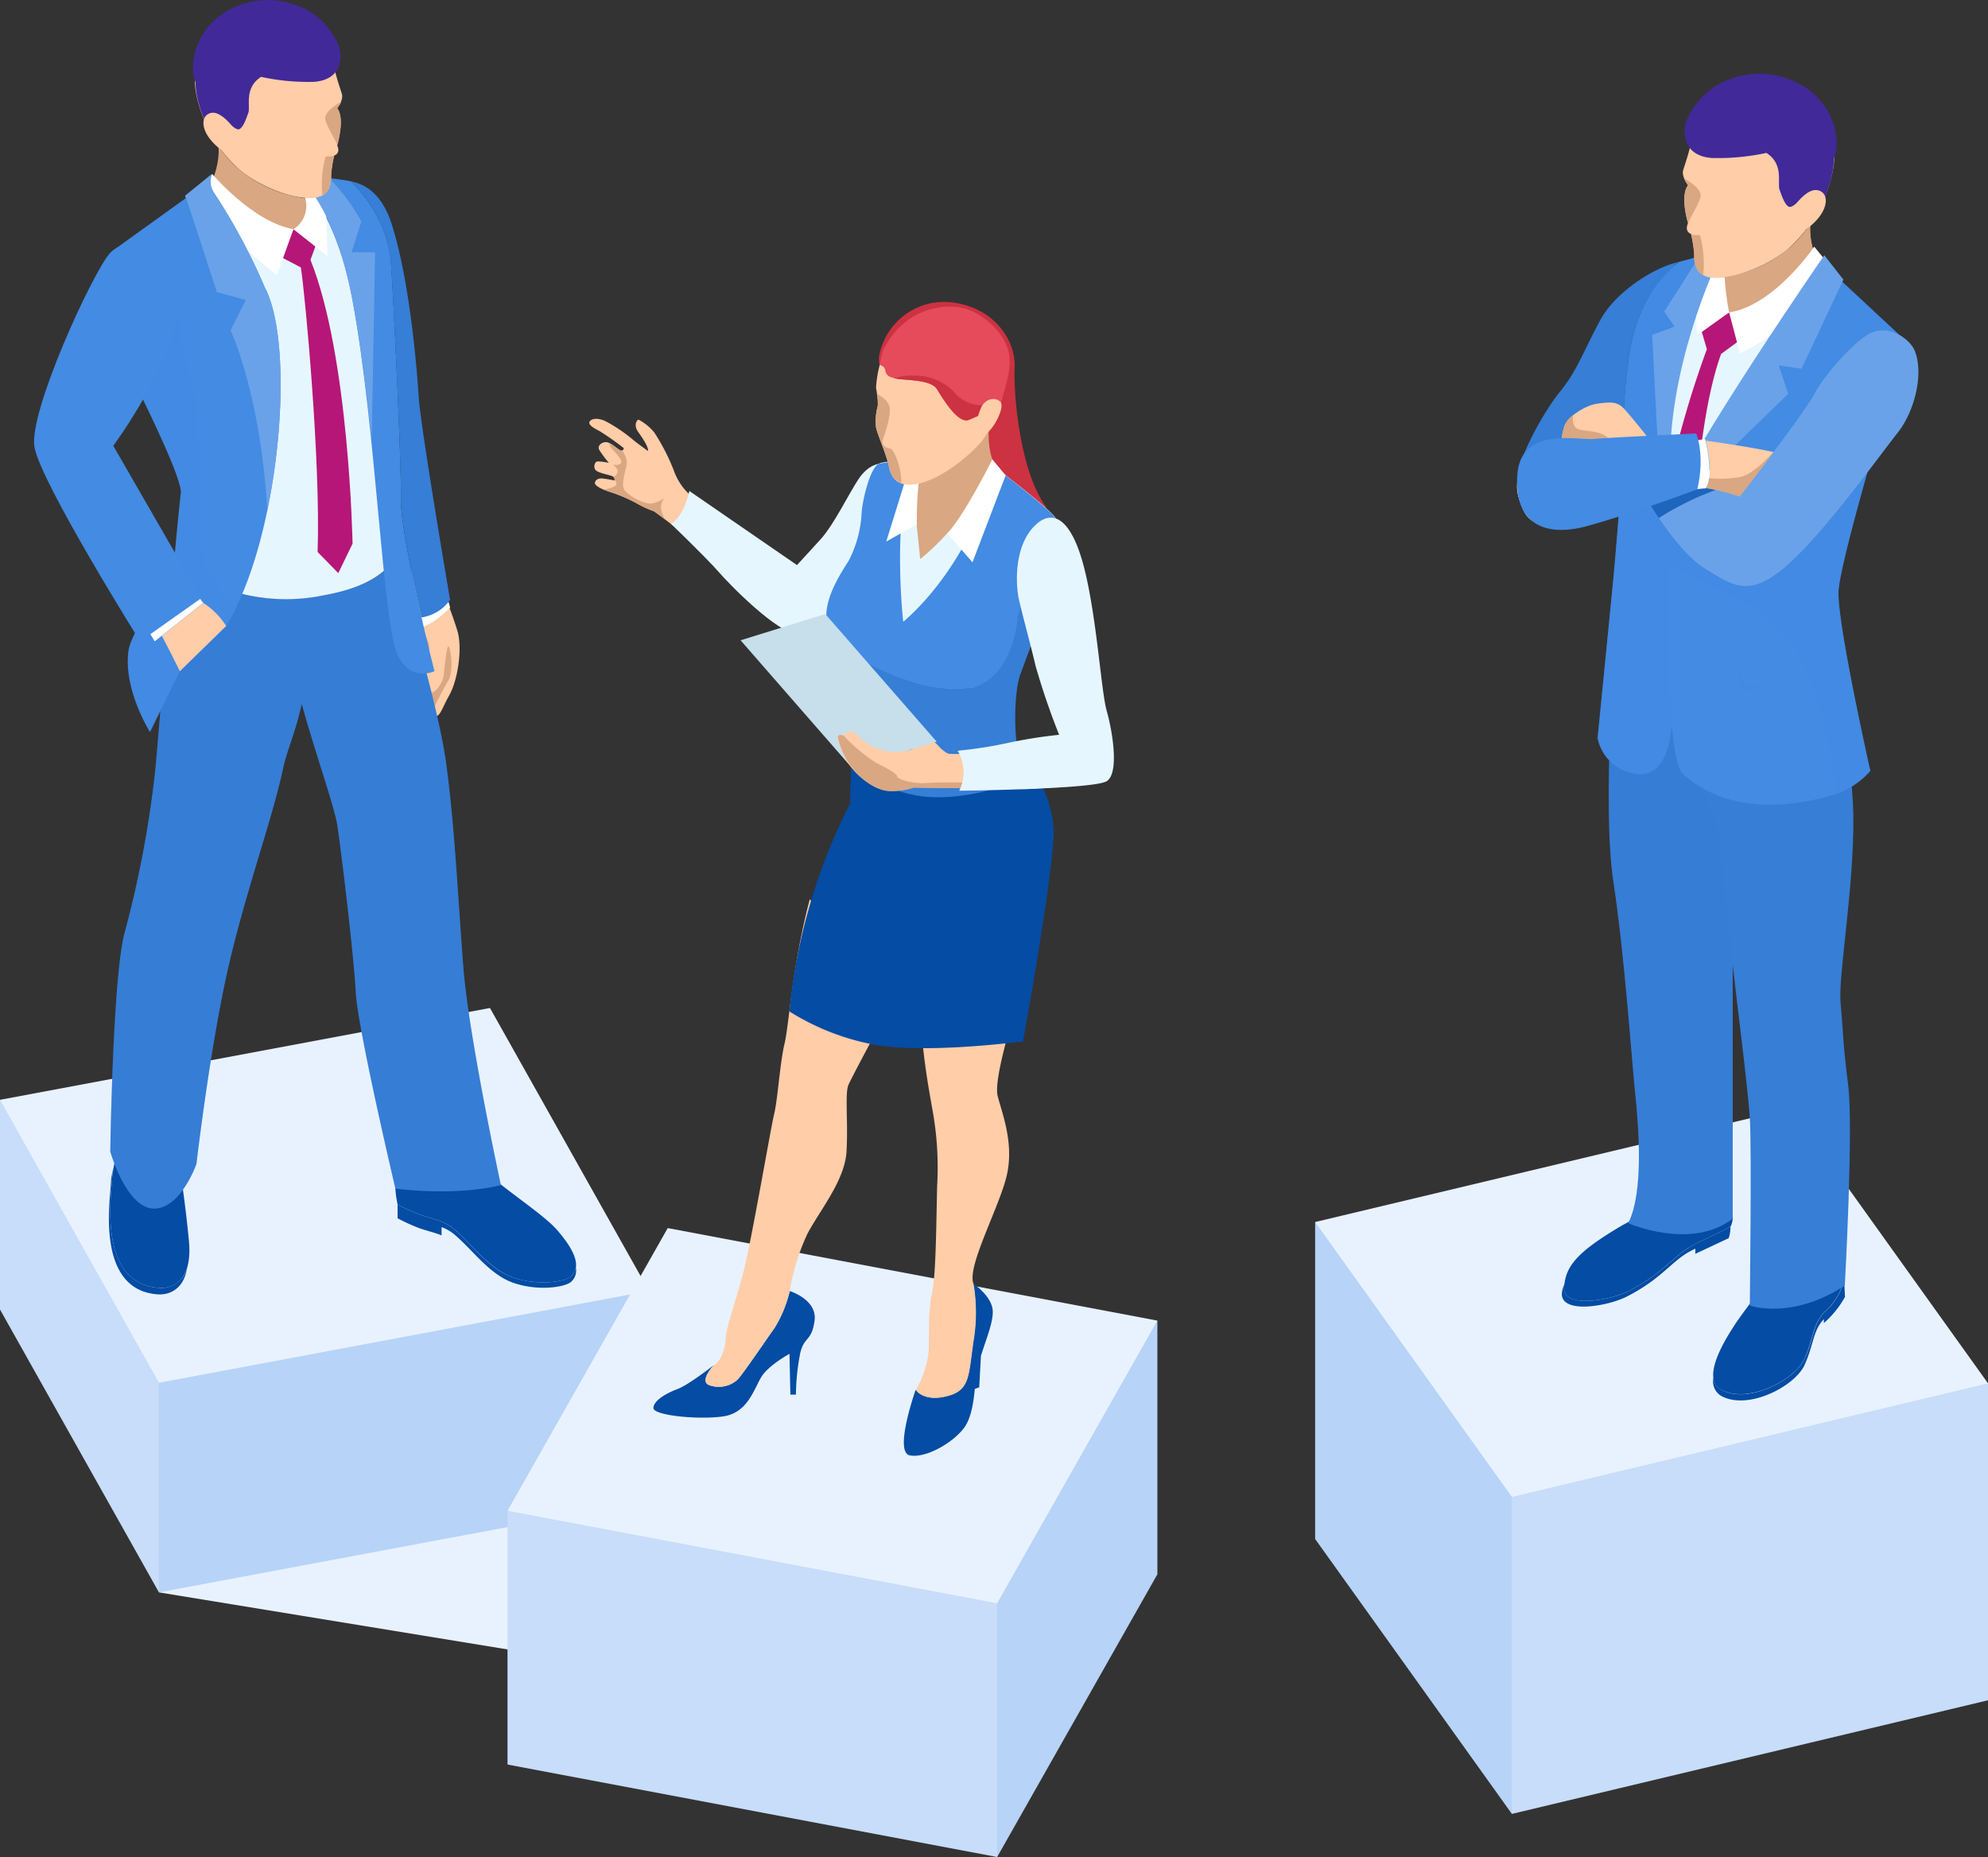 <?xml version="1.0" encoding="UTF-8"?>
<svg xmlns="http://www.w3.org/2000/svg" viewBox="0 0 312.22 291.61">
  <rect x="0" y="0" width="312.22" height="291.61" fill="#333333" stroke="none"/>
  <defs>
    <style>.cls-1{isolation:isolate;}.cls-2{fill:#e8f2ff;}.cls-12,.cls-13,.cls-3,.cls-4{fill:#438be3;}.cls-17,.cls-3,.cls-9{opacity:0.3;}.cls-13,.cls-17,.cls-3,.cls-4,.cls-9{mix-blend-mode:multiply;}.cls-4{opacity:0.2;}.cls-5{fill:#d9a782;}.cls-6{fill:#e6f6ff;}.cls-7{fill:#044ca4;}.cls-8,.cls-9{fill:#367ed6;}.cls-10{fill:#b61678;}.cls-11{fill:#fff;}.cls-13{opacity:0.4;}.cls-14{fill:#69a2e9;}.cls-15{fill:#ffcda8;}.cls-16,.cls-17{fill:#412999;}.cls-18{fill:#1d65bd;}.cls-19{fill:#cc3241;}.cls-20{fill:#e54b5a;}.cls-21{fill:#c7deeb;}</style>
  </defs>
  <g class="cls-1">
    <g id="Слой_2" data-name="Слой 2">
      <g id="Layer_1" data-name="Layer 1">
        <polygon class="cls-2" points="76.95 158.29 0 172.71 0 205.63 24.97 250.06 101.92 262.65 101.92 202.72 76.95 158.29"></polygon>
        <polygon class="cls-3" points="101.92 202.72 24.97 217.14 24.97 250.06 101.92 235.65 101.92 202.72"></polygon>
        <polygon class="cls-4" points="0 172.71 0 205.63 24.97 250.06 24.97 217.14 0 172.71"></polygon>
        <polygon class="cls-2" points="104.87 192.85 79.71 237.24 79.71 277.09 156.6 291.61 181.76 247.22 181.76 207.38 104.87 192.85"></polygon>
        <polygon class="cls-3" points="181.76 207.38 156.6 251.77 156.6 291.61 181.76 247.22 181.76 207.38"></polygon>
        <polygon class="cls-4" points="79.71 237.24 79.71 277.09 156.6 291.61 156.6 251.77 79.71 237.24"></polygon>
        <polygon class="cls-2" points="281.31 174.06 206.55 191.9 206.55 241.67 237.45 284.84 312.22 267 312.22 217.23 281.31 174.06"></polygon>
        <polygon class="cls-4" points="312.22 217.23 237.45 235.07 237.45 284.84 312.22 267 312.22 217.23"></polygon>
        <polygon class="cls-3" points="206.55 191.9 206.55 241.67 237.45 284.84 237.45 235.07 206.55 191.9"></polygon>
        <path class="cls-5" d="M284.34,35.13a19.24,19.24,0,0,1-3.72,4.17,21.62,21.62,0,0,1-10.2,4.33A10.78,10.78,0,0,1,271,49c-.55,2.82,4.16,3.75,9.26.83s6.07-6.68,6.07-6.68S283.9,38.82,284.34,35.13Z"></path>
        <path class="cls-5" d="M284.34,35.13a19.24,19.24,0,0,1-3.72,4.17,21.62,21.62,0,0,1-10.2,4.33c.05.13.11.3.17.48a20.76,20.76,0,0,0,7.61-1.69c3.08-1.4,5.69,1.5,6.9,3.21a8.5,8.5,0,0,0,1.27-2.46S283.9,38.82,284.34,35.13Z"></path>
        <path class="cls-6" d="M254.56,99.59a31.08,31.08,0,0,0,16.1,6.18c9.76.83,13-20.74,13-20.74l.56-26.68-3-8.16-9.72-1.13-7.64-2S254.56,82.58,254.56,99.59Z"></path>
        <path class="cls-7" d="M265.45,195.79c-2.62,1.52-4.4,4.28-9.66,6.94-3,1.54-10.44,2.78-10.15-.61a2.91,2.91,0,0,1,.11-.56,4.27,4.27,0,0,0-.45,1.46c-.29,3.38,7.1,2.15,10.15.61,5.26-2.66,7-5.42,9.66-6.95.33-.18.72-.39,1.14-.6v.82l5.24-2.46a5.61,5.61,0,0,0,.29-1.88C271.11,193.15,267.31,194.71,265.45,195.79Z"></path>
        <path class="cls-7" d="M261.46,189.18c-1.3-.27,0-3.1-5.45,2.54-.42.28-.87.49-1.27.72-7.49,4.4-8.83,6.58-9.1,9.68-.29,3.39,7.1,2.15,10.15.61,5.26-2.66,7-5.42,9.66-6.94,2-1.16,6.25-2.88,6.44-3.35a5.48,5.48,0,0,0,.27-1.24C266.2,185.79,264.06,189.72,261.46,189.18Z"></path>
        <path class="cls-7" d="M275.22,204.05a11.3,11.3,0,0,1-.63,1c-1,1.34-8.51,11-4.22,13.22s11.51-1.61,13-4.86,1.26-5.45,3.18-7.39a10,10,0,0,0,2.95-4.59c-1.75-1.83-3.78-.58-7.3-.06C280.21,201.67,278.76,200.58,275.22,204.05Z"></path>
        <path class="cls-7" d="M289.52,201.43a9.84,9.84,0,0,1-2.95,4.6c-1.92,1.94-1.66,4.14-3.18,7.39s-8.73,7.1-13,4.86a2.37,2.37,0,0,1-1.29-1.91,2.64,2.64,0,0,0,1.29,2.88c4.29,2.24,11.51-1.61,13-4.86s1.28-5.34,3.05-7.24l0,.62a15.26,15.26,0,0,0,3.32-4.11l-.11-2.35Z"></path>
        <path class="cls-8" d="M272.1,116.47l-.27-10.42s-13.05-2.63-18.06-7.39c0,0-2.21,27.72-.4,39.64s2.87,27.92,3.42,33.16,1.43,15.69-1.07,20.62c0,0,9.9,4.33,16.41-.72V163.78Z"></path>
        <path class="cls-9" d="M272.1,116.47l-.27-10.42s-13.05-2.63-18.06-7.39c0,0-2.21,27.72-.4,39.64s2.87,27.92,3.42,33.16,1.43,15.69-1.07,20.62c0,0,9.9,4.33,16.41-.72V163.78Z"></path>
        <path class="cls-8" d="M265,104.27s.93,14.24,2,18.34c.92,3.36,2.69,7,2.8,7.85,1.08,8.15,1.89,17.32,2.28,20.74.77,6.71,2.39,19.39,2.73,24.3.31,4.59,0,29.51,0,29.51s6.51,2.35,14.92-3.13c0,0,1.38-24.84.53-31.47s-.77-8.3-1.19-12.92c-.4-4.39,2.12-17.94,2-29.2S287,101.62,287,101.62,284.41,107,265,104.27Z"></path>
        <path class="cls-10" d="M273.48,53.25l-1.92-4.19-4.43,2.58.94,3.2S262.38,69.7,260.92,83c-1,9.31-1.56,12.6-1.56,12.6l2.53,4.43,3.69-3.52s-.08-27.73,4.72-40.93Z"></path>
        <path class="cls-11" d="M284.93,38.73S278.65,48,271.56,49.06l1.7,6.43a29.31,29.31,0,0,0,14-13.9Z"></path>
        <path class="cls-11" d="M266.62,52.6l4.94-3.54a41.83,41.83,0,0,1-.77-8.25l-1.92-.46S265.52,46.46,266.62,52.6Z"></path>
        <path class="cls-12" d="M261.34,59.31c1.81-6.8,6.94-19.42,6.94-19.42l-4.61,1.25c-7.41,5.48-8,16.18-8,16.18-.91,6.21-.68,11.92-.86,14.94-.37,6.17-1,14.22-1.54,19.76s-2.36,23.87-2.36,23.87a7,7,0,0,0,3.9,5c7.58,3.34,7.72-6.58,7.9-9.27s-.09-29.26-.09-29.26Z"></path>
        <path class="cls-13" d="M261.34,59.31c1.81-6.8,6.94-19.42,6.94-19.42l-4.61,1.25c-7.41,5.48-8,16.18-8,16.18-.91,6.21-.68,11.92-.86,14.94-.37,6.17-1,14.22-1.54,19.76s-2.36,23.87-2.36,23.87a7,7,0,0,0,3.9,5c7.58,3.34,7.72-6.58,7.9-9.27s-.09-29.26-.09-29.26Z"></path>
        <path class="cls-14" d="M269.62,41.31l-.41-.4-1.66-1.67-6.18,9.68L263,51.29l-3.52,1.31,1.11,21.84,1.76-.24C261.65,58.21,269.62,41.31,269.62,41.31Z"></path>
        <path class="cls-15" d="M283.28,15.4c-3.42-2.31-8.84-2.05-12.66.53A11.78,11.78,0,0,0,265.45,23c-.33,1.4-.76,2.61-1.09,3.67s.76,2.41.76,2.41c-1.19,1.5-.26,5.08,0,5.95a1.91,1.91,0,0,0-.2.81.94.94,0,0,0,.67.89,19.37,19.37,0,0,1,.49,3.12c0,.86-.11,3.73,3.26,3.79s8.22-1.94,11.29-4.38A22.46,22.46,0,0,0,287.81,27,11.18,11.18,0,0,0,283.28,15.4Z"></path>
        <path class="cls-5" d="M265.11,35.07h0c.47-1.14,1.62-2.9,1.94-4.05.41-1.49-2.56-3-2.56-3h0a4.85,4.85,0,0,0,.63,1.08C263.93,30.62,264.86,34.2,265.11,35.07Z"></path>
        <path class="cls-16" d="M283.69,13.82a13.25,13.25,0,0,0-14.72,0,12,12,0,0,0-3.78,4.43c-1.13,2-1.15,6.18,3.63,6.56a35.85,35.85,0,0,0,8.6-.8c2.8,1.81,1.69,4.79,2.07,5.79s.78,2.28,1.42,2.64c.38.22,1.11-.41,1.3-.63.46-.52,3.64-4.21,3.84.34A20.86,20.86,0,0,0,287.81,27a13.64,13.64,0,0,0,.22-2.16h0C288.92,23,288.78,17.38,283.69,13.82Z"></path>
        <path class="cls-17" d="M279.49,29.8c.37,1,.78,2.28,1.42,2.64.38.22,1.11-.41,1.3-.63.46-.52,3.64-4.21,3.84.34A20.86,20.86,0,0,0,287.81,27a13.64,13.64,0,0,0,.22-2.16,25.71,25.71,0,0,1-8.68,2.29A25.55,25.55,0,0,0,279.49,29.8Z"></path>
        <path class="cls-5" d="M267.48,43.23A16.69,16.69,0,0,0,267,37c-.05-.18-.82,0-1.42-.18h0a19.37,19.37,0,0,1,.49,3.12C266.07,40.55,266,42.38,267.48,43.23Z"></path>
        <path class="cls-15" d="M282,36c.41.26,1.36.64,3.22-1.35s1.83-3.87.91-4.49a1.55,1.55,0,0,0-2.29.48A48.06,48.06,0,0,0,282,36Z"></path>
        <path class="cls-12" d="M288,43s-12.18,8.51-17.25,29.3c-1.49,6.08-8.09,4.25-8.39,11-.71,16.25-.46,36.13,2,38.3,3.4,3.07,10.39,6.78,22.72,3.47a12.8,12.8,0,0,0,6.66-4s-5.14-22.83-5-28.08,10.61-39.42,10.61-39.42Z"></path>
        <polygon class="cls-13" points="272.69 103.52 274 107.81 283.52 106.6 273.44 108.64 272.69 103.52"></polygon>
        <path class="cls-14" d="M286.51,40.08S265.7,70.16,261.19,80.9l19.65-19.05-1.49-4.48,3.58.54,6.58-14Z"></path>
        <path class="cls-13" d="M293.73,121s-5.14-22.83-5-28.08c.05-2.7,2.85-13,5.56-22.45l-4.39-.32L269.62,83.2l-7.05-1.37a8.09,8.09,0,0,0-.18,1.39c-.08,1.8-.14,3.65-.2,5.51,2.48,1.3,6.55,3.41,9.5,4.86,4.53,2.22,10.62,4.87,14,17.2a85,85,0,0,1,2.61,13.81A12.35,12.35,0,0,0,293.73,121Z"></path>
        <path class="cls-8" d="M254.9,69.33a90.8,90.8,0,0,1,.77-12s.54-9.67,7-15.33a2.59,2.59,0,0,1,1-.85c-3.44.65-9.77,4.41-12.32,9.08s-3.66,8-6.3,11.21-7.07,11.2-6.72,14.2,6.63,2.34,7.6,1.94,5.38-3.4,5.38-3.4S252.91,72,254.9,69.33Z"></path>
        <path class="cls-15" d="M259.14,69.11c-1.11-1.4-3.54-4.42-4.3-5.14-1-.95-2.11-.82-4-.58s-5.15,2.32-5.24,3.94a4.49,4.49,0,0,0-.19,2.45C249.26,69.33,256.19,69.17,259.14,69.11Z"></path>
        <path class="cls-5" d="M247.78,67.35c-.73-.33-.82-1.3-.75-2.13a3.44,3.44,0,0,0-1.45,2.11,4.49,4.49,0,0,0-.19,2.45c2-.23,4.89-.39,7.58-.49C251.77,67.41,249,67.87,247.78,67.35Z"></path>
        <path class="cls-15" d="M268,69.21l-.08,0c1.15,5.09.34,7,.1,7.39a31.5,31.5,0,0,1,4.2,1c.65.19,1.05.33,1.05.33s2.56-3.28,5.31-6.93C275.11,70.21,268,69.21,268,69.21Z"></path>
        <path class="cls-11" d="M267.8,68.94l-5.26.8a5.15,5.15,0,0,0-2.05-.66c-.8,0-12.94.16-16.72,1s-6.38,4.26-5.25,8.08,2.44,4.58,6.76,4a71,71,0,0,0,15-3.92,16.55,16.55,0,0,1,2.91-1c2.49-.39,4.68-.54,4.68-.54S269.25,75.08,267.8,68.94Z"></path>
        <path class="cls-14" d="M300.68,55c-.64-1.54-3.84-4.28-7.11-2.58-2.35,1.23-7,6.35-8.65,9.49s-11.7,16-11.7,16-.4-.14-1.05-.33a31.5,31.5,0,0,0-4.2-1l-.06.09s-2.19.15-4.68.54a16.55,16.55,0,0,0-2.91,1l-1.47.54c1.23,2,5.18,8.22,8.89,10.51,4.46,2.75,7,4.71,12.94-.5S295.29,71.39,298,68,302.2,58.6,300.68,55Z"></path>
        <path class="cls-18" d="M268,76.63l-.06.09s-2.19.15-4.68.54a16.55,16.55,0,0,0-2.91,1l-1.47.54c.35.58.92,1.49,1.64,2.56a44.89,44.89,0,0,1,9-4.44C269,76.8,268.48,76.7,268,76.63Z"></path>
        <path class="cls-5" d="M278.47,71c-1,1.15-3.15,3.36-5,3.87a17.72,17.72,0,0,1-5.08.22,4.21,4.21,0,0,1-.43,1.57,31.5,31.5,0,0,1,4.2,1c.65.19,1.05.33,1.05.33s2.56-3.28,5.31-6.93Z"></path>
        <path class="cls-12" d="M266.39,68.07s1.44,3.34.18,8.77c0,0-10.7,4-17.46,5.81s-11.38-.65-10.8-8.21,9.77-5.26,12-5.5S266.39,68.07,266.39,68.07Z"></path>
        <path class="cls-15" d="M69.27,92s1.82,4.51,2.59,7.16.07,7.57-1.29,10-1.47,3.69-2.61,3.22-.87-1.88-1-2.22,0-1.11-.57-1.58a6.57,6.57,0,0,1-1.72-3.19,17.78,17.78,0,0,0,0-3c-.17-1.24-2.48-5.68-2-7.8a21.72,21.72,0,0,0,0-5.68Z"></path>
        <path class="cls-5" d="M70.41,101.48c-.23.1-.57,2.86-.7,4.37s-1.35,2.86-1.92,2.9-1.14-2-.61-4.77.38-3.24-1.63-5.89a5.67,5.67,0,0,1-.72-5.52l.63-2.33-2.9-1.33a21.72,21.72,0,0,1,0,5.68c-.43,2.12,1.88,6.56,2,7.8a17.78,17.78,0,0,1,0,3,6.57,6.57,0,0,0,1.72,3.19c.6.47.44,1.25.57,1.58s-.09,1.52.75,2.08c.89-1.79,2-4,2.71-5.2C71.46,105.32,70.65,101.38,70.41,101.48Z"></path>
        <path class="cls-11" d="M70.25,93.81l.44,1.58s-2.56,2.91-5.59,3.48-1.58-4-1.58-4Z"></path>
        <path class="cls-7" d="M89.61,200.49c1.89-1.61.45-4.38-2.13-7.35s-10.93-8-13.22-11.26c0,0-5.55,2.09-9.81-1.88,0,0-3.49,2.45-2,9.16a30.45,30.45,0,0,0,3.34,1.52c1.63.6,3.84.95,5.35,2.18,3,2.45,5.62,6.43,9.48,7.76S88.66,201.3,89.61,200.49Z"></path>
        <path class="cls-7" d="M90.44,199.06a2.34,2.34,0,0,1-.83,1.43c-1,.81-5.1,1.45-9,.13s-6.47-5.31-9.48-7.76c-1.51-1.23-3.72-1.58-5.35-2.18a30.45,30.45,0,0,1-3.34-1.52v2.15a29.55,29.55,0,0,0,3.34,1.53c1.06.39,2.37.67,3.57,1.16l0-1.3a6.77,6.77,0,0,1,1.82,1c3,2.45,5.62,6.43,9.48,7.76s8,.68,9-.13A2.37,2.37,0,0,0,90.44,199.06Z"></path>
        <path class="cls-7" d="M25,202.24c2,.14,5.28-.94,4.67-7.38s-1.42-11.24-1.42-11.24.61-1.76-3.25-2.17-4.54,3.8-5.42,3.53-.68-5.29-.68-5.29A18.73,18.73,0,0,0,17.61,185C17.55,187.28,15.18,201.56,25,202.24Z"></path>
        <path class="cls-7" d="M25,202.24c-9.82-.68-7.45-15-7.39-17.26a10,10,0,0,1,.18-1.51A12,12,0,0,0,17.4,186c-.07,2.3-2.44,16.58,7.38,17.26,1.59.11,4.07-.58,4.63-4.27A4.14,4.14,0,0,1,25,202.24Z"></path>
        <path class="cls-8" d="M72.76,151.82c-.84-10.82-1.32-21.72-2.69-31.93S61.91,88,61.91,88C59.09,91.7,54,92.9,50.76,93.5,36.8,96.05,28.69,89,28.69,89c-3.13,12.73-3.43,23.24-4.35,32.39a168.45,168.45,0,0,1-4.8,25.22c-1.83,7-2.22,34.22-2.22,34.22s2.49,8.8,6.76,8.95,6.77-7,6.77-7,2-17.16,4.7-29.51,7.08-24.15,8.84-32.31c.72-3.37,1.92-5.6,3-10.43,2.14,7.76,5.16,16.19,5.6,19.12.68,4.57,2.59,20.5,2.89,26.21s6.22,30.79,6.22,30.79c10.42,1.23,16.56-.56,16.56-.56S73.59,162.64,72.76,151.82Z"></path>
        <path class="cls-9" d="M72.76,151.82c-.84-10.82-1.32-21.72-2.69-31.93S61.91,88,61.91,88C59.09,91.7,54,92.9,50.76,93.5,36.8,96.05,28.69,89,28.69,89c-3.13,12.73-3.43,23.24-4.35,32.39a168.45,168.45,0,0,1-4.8,25.22c-1.83,7-2.22,34.22-2.22,34.22s2.49,8.8,6.76,8.95,6.77-7,6.77-7,2-17.16,4.7-29.51,7.08-24.15,8.84-32.31c.72-3.37,1.92-5.6,3-10.43,2.14,7.76,5.16,16.19,5.6,19.12.68,4.57,2.59,20.5,2.89,26.21s6.22,30.79,6.22,30.79c10.42,1.23,16.56-.56,16.56-.56S73.59,162.64,72.76,151.82Z"></path>
        <path class="cls-6" d="M50.76,93.5c3.22-.59,8.17-1.77,11-5.37l-3-40.79L54.53,35.28s-3.88-4.53-3.88-4.11.52,4.07-4.56,4.81-11.82-2.92-11.82-2.92l-1.42,1.43V91.42a.32.32,0,0,0,0,.07A29.28,29.28,0,0,0,50.76,93.5Z"></path>
        <path class="cls-12" d="M46.09,27.47s6.39,4.06,9.28,19.7c3.72,20.23,4.69,50.13,7,55.5,2,4.59,5.86,2.73,5.86,2.73s-5.34-21-5.26-26.94-1.14-31.22-1.56-37.2c-.52-7.56-6.3-12.8-6.3-12.8s-1.33-.23-1.8-.29C51.51,27.91,46.09,27.47,46.09,27.47Z"></path>
        <path class="cls-8" d="M65.75,62.24c-.3-4.92-1.49-18.49-4.22-27C60,30.33,57.2,28.86,55.14,28.5c.53.49,5.77,5.58,6.26,12.76.42,6,1.65,31.28,1.56,37.2,0,3.43,1.73,12,3.23,18.5a6.74,6.74,0,0,0,4.5-2.76S66.06,67.17,65.75,62.24Z"></path>
        <path class="cls-5" d="M34.29,22.86a18.14,18.14,0,0,0,3.61,4.05,21,21,0,0,0,9.9,4.21c1,0,1.25,2.3,1.66,4.39.54,2.74-6.3,4.48-11.25,1.65s-5.9-6.49-5.9-6.49S34.71,26.45,34.29,22.86Z"></path>
        <path class="cls-10" d="M48.76,40.81l1.12-3.07L46.09,36l-2.21,4.23.15.08L47.25,42c.66,4.15,3.13,30.5,2.63,44.68L53.13,90l2.24-4.63S54.86,56,48.76,40.81Z"></path>
        <path class="cls-11" d="M51.07,30.26,47.89,31a4.33,4.33,0,0,1-1.8,5l5.35,4.23S51.3,33.83,51.07,30.26Z"></path>
        <path class="cls-11" d="M33.33,27.32s6.43,7.6,12.76,8.66l-2.61,7.26L29.89,31.72Z"></path>
        <path class="cls-14" d="M58.38,69l.53-29.38-3.69,0,1.53-4.83a30.78,30.78,0,0,0-9.23-10.38L44,25.72s6.82,2.21,10.6,17.9C56.1,49.93,57.34,59.52,58.38,69Z"></path>
        <path class="cls-15" d="M35.31,3.71c3.33-2.24,8.59-2,12.3.52a11.36,11.36,0,0,1,5,6.9c.33,1.36.74,2.53,1.07,3.57S52.94,17,52.94,17c1.16,1.46.26,4.94,0,5.78a2.15,2.15,0,0,1,.2.79.92.92,0,0,1-.66.86,18.19,18.19,0,0,0-.48,3c0,.84.12,3.62-3.16,3.68s-8-1.88-11-4.26a21.75,21.75,0,0,1-7-12A10.86,10.86,0,0,1,35.31,3.71Z"></path>
        <path class="cls-5" d="M53,22.81h0c-.46-1.1-1.58-2.82-1.89-3.93-.4-1.45,2.49-2.89,2.49-2.89h0a4.34,4.34,0,0,1-.62,1C54.1,18.49,53.2,22,53,22.81Z"></path>
        <path class="cls-16" d="M34.92,2.18a12.86,12.86,0,0,1,14.29,0,11.75,11.75,0,0,1,3.67,4.3c1.09,2,1.11,6-3.53,6.37A34.85,34.85,0,0,1,41,12.07c-2.72,1.76-1.64,4.66-2,5.63s-.76,2.21-1.38,2.56c-.37.21-1.08-.4-1.27-.61-.44-.51-3.53-4.09-3.72.33a20.14,20.14,0,0,1-1.71-5,12.65,12.65,0,0,1-.21-2.09h0C29.84,11.11,30,5.63,34.92,2.18Z"></path>
        <path class="cls-17" d="M39,17.7c-.37,1-.76,2.21-1.38,2.56-.37.21-1.08-.4-1.27-.61-.44-.51-3.53-4.09-3.72.33a20.14,20.14,0,0,1-1.71-5,12.65,12.65,0,0,1-.21-2.09,24.93,24.93,0,0,0,8.42,2.22C39,16.18,39.19,17.2,39,17.7Z"></path>
        <path class="cls-5" d="M50.65,30.74a16.15,16.15,0,0,1,.47-6.1c.05-.18.8,0,1.38-.18h0a18.19,18.19,0,0,0-.48,3C52,28.13,52.09,29.91,50.65,30.74Z"></path>
        <path class="cls-15" d="M36.56,23.67c-.4.26-1.32.63-3.13-1.31s-1.77-3.75-.88-4.36a1.51,1.51,0,0,1,2.22.47A46,46,0,0,1,36.56,23.67Z"></path>
        <path class="cls-12" d="M41.6,45.16a94.52,94.52,0,0,0-8-14.9,3.16,3.16,0,0,1-.31-2.94l-4.21,3.42.12.36L18.33,38.92l1,17.56s9.43,18.3,9.07,21c-.23,1.7-.82,8-1.22,12.51,0,0-6.54,8.88-7,12.19-.85,6.08,3.36,12.74,3.36,12.74l4.67-9.51,7.27-7.1C43.85,84.86,46.54,54.49,41.6,45.16Z"></path>
        <path class="cls-14" d="M29.24,31.1l4.82,14.76L38.6,47.1l-2.39,4.79s4.66,9.7,5.78,28.27h0c2.81-13.55,2.87-28.84-.39-35a94.52,94.52,0,0,0-8-14.9,3.16,3.16,0,0,1-.31-2.94l-4.21,3.42.12.36Z"></path>
        <path class="cls-13" d="M32,87.84c-.89-3.59-.28-23.54-2.21-29.21a33.73,33.73,0,0,1-1.61-11.34l-9.2,1.79.44,7.4s9.43,18.3,9.07,21c-.23,1.7-.82,8-1.22,12.51,0,0-6.54,8.88-7,12.19-.85,6.08,3.36,12.74,3.36,12.74l4.67-9.51,7.27-7.1c.51-.82,1-1.7,1.46-2.63C34.79,93,32.42,89.69,32,87.84Z"></path>
        <path class="cls-12" d="M31.59,93.94,22,100.71S6.35,75.72,5.41,70.2s9.11-27.32,11.82-30.41,11.48-2.12,10.9,7.5S17.79,70,17.79,70Z"></path>
        <polygon class="cls-11" points="31.44 94.05 23.62 99.58 24.3 100.71 31.91 94.67 31.44 94.05"></polygon>
        <path class="cls-15" d="M31.91,94.67l-6.5,5.16c1.13,2.14,2.84,5.57,2.84,5.57l7.27-7.1A11.69,11.69,0,0,0,31.91,94.67Z"></path>
        <path class="cls-7" d="M154.06,212.9c.83-2.68,2.17-5.78,1.79-7.53-.46-2.12-3-3.79-3-3.79a26.94,26.94,0,0,1,0,9c-.8,5.55-.53,7.71-4.21,8.65s-4.83-1-4.83-1-3.47,9.79-.93,10.31,7-2.08,8.67-4.51c1-1.52,1.33-3.75,1.55-5.92l.69-.25Z"></path>
        <path class="cls-7" d="M112.13,214.35s-2.52,2.68-.6,3.21a4.39,4.39,0,0,0,4.29-.9c.81-.82,4.31-6,5.84-8.15a19.61,19.61,0,0,0,2.37-5.77s4.35,1.34,3.9,4.64-1.57,2.42-2.23,5A35.91,35.91,0,0,0,125,219l-.87,0-.14-6.4s-3.29,1.78-4.43,3.65-2.13,5.6-5.94,6.17-11-.13-11-1.3,2-2.32,3.8-3S112.13,214.35,112.13,214.35Z"></path>
        <path class="cls-15" d="M142.67,149c-9.84-.8-14-5.57-15.48-7.81l-.27,1c-2.59,10.41-3,18.76-3.71,21.71s-1.07,8.75-1.62,11S118,195,116.73,199.85s-2.66,8.45-2.78,10.42-.82,3.51-1.93,4.2h0c-.47.54-2.17,2.63-.49,3.09a4.39,4.39,0,0,0,4.29-.9c.81-.82,4.31-6,5.84-8.15a19.61,19.61,0,0,0,2.37-5.77,34.36,34.36,0,0,1,2.78-9c1.95-3.69,5.88-8.36,6.14-12.94s-.26-8.91.27-10.36c.39-1.06,7.48-14.18,11.35-21.32Z"></path>
        <path class="cls-15" d="M163.32,145.75c-.08,0-6.81,3.74-18.2,3.37-.19,2.51-.37,5.21-.46,7.54-.28,6.65,1.2,14.21,1.79,17.65a50.29,50.29,0,0,1,.73,11.91c-.15,6.36-.18,14.09-.83,17s-.35,7.19-.57,9.59a17.25,17.25,0,0,1-1.92,5.46s1.16,1.91,4.83,1,3.41-3.1,4.21-8.65a26.94,26.94,0,0,0,0-9c-1.14-2.69,4.19-12.27,5.26-17.24s-.77-9.54-1.47-12.25,2.42-12.93,6.44-25.69C163.19,146.18,163.25,146,163.32,145.75Z"></path>
        <path class="cls-7" d="M133.73,118.66l-.24,7.57a90.87,90.87,0,0,0-9.51,32.6A38.14,38.14,0,0,0,137.05,164c8,1.6,23.62-.47,23.62-.47s4.39-24.05,4.79-32.13-7.21-16.27-7.21-16.27A28.14,28.14,0,0,1,141,123C138.38,123.25,135,120.45,133.73,118.66Z"></path>
        <path class="cls-8" d="M132.63,99.74s2.28,6.51,2.53,9.92-1.13,7.91-1.07,9.09,2.71,4.81,9.72,6.15,17.42-2.14,17.42-3.58-1-3.08-1.43-4.17-.69-8.22.5-11.44,2.11-5.66,2.11-5.66S135.65,98.12,132.63,99.74Z"></path>
        <path class="cls-15" d="M108.41,77.77a9.64,9.64,0,0,1-2.58-3.87,32.21,32.21,0,0,0-3.08-6,8.17,8.17,0,0,0-2.46-2c-.24,0-.84.85-.07,1.92s1.63,2.38,1.56,3c0,0-1.68-1.17-2.51-1.89A24.76,24.76,0,0,0,95,66.09c-1-.42-2-.46-2.38.09s.9,1.18,1.55,1.52a43.85,43.85,0,0,1,3.76,2.64c.06.12-.05.56-.52.36s-1.53-1.3-2.28-1.27-1.36.64-1,1.25a18.47,18.47,0,0,0,1.49,2s-1.74-.37-2-.14-.49,1,.06,1.4,2.4.71,2.63.92a.89.89,0,0,1,.24.59s-1.1-.22-1.91-.31-1.17.34-1.21.68.6.85,2.29,1.41a23.61,23.61,0,0,1,4.39,1.88,16.88,16.88,0,0,0,2.62,1.19A71.06,71.06,0,0,1,109,85.33c.94,1.16,9.44,9.4,10.48,10.45s4.94,3.44,6.52,3.54,3.28-2.12,3.28-2.12l-4.13-8s-8.64-5.81-11.21-7.45S108.69,78,108.41,77.77Z"></path>
        <path class="cls-5" d="M103.85,80.07a2.33,2.33,0,0,1,.51-1.91,4.34,4.34,0,0,1-2.27.94,7.2,7.2,0,0,1-3.3-1.47c-.69-.55-1.11-.8-.87-2.37s.71-2.37.43-3.27a5.36,5.36,0,0,0-.64-1.27.43.43,0,0,1-.33,0c-.36-.16-1.07-.84-1.72-1.14a2.25,2.25,0,0,0,.35.78c.32.42,1.82,1.83,1.53,2.32s-1.29.29-1.29.29.92.67.73,1.18-.34.56-.34.56l-.34.14a.87.87,0,0,1,.23.54.64.64,0,0,1,.27.67c-.14.44-1.3.71-2,.82.26.11.55.22.89.33a23.61,23.61,0,0,1,4.39,1.88,16.88,16.88,0,0,0,2.62,1.19s.76.55,1.75,1.3A6.32,6.32,0,0,1,103.85,80.07Z"></path>
        <path class="cls-6" d="M139.47,74.77l-1.41-1.92s-1.67.05-3.23,2.39-3.88,7.2-6,9.5l-3.66,4L108.26,77.1s-.72,3.83-2.87,5.17c0,0,5.51,5.29,7.42,7.48s9.25,9.69,12.55,9.87,6.2-4.14,6.2-4.14Z"></path>
        <path class="cls-19" d="M141,56.67l-2.81.66s-.59-.91.49-3.47a10.35,10.35,0,0,1,10.85-6.37c6.38.75,10,5.74,9.82,10.2s.86,16.47,5,22l-21.84-.45Z"></path>
        <path class="cls-19" d="M163,78.84S158.17,68,158.57,60.68c0,0-1.73,2.9-2.95,3.7s-2.2,11.1-2.08,11.45,1.86,2.15,3.35,3.74l4.94.11Z"></path>
        <path class="cls-5" d="M155.41,65.88s-.78,5.37,1.32,7.84c0,0-.25,11.45-6.24,15.51s-9.59,4.14-10.13.23,2.7-17.35,2.7-17.35Z"></path>
        <path class="cls-6" d="M156.73,73.72a44,44,0,0,1-7.95,10,37.56,37.56,0,0,1-4.26,4.08s-.27-2.75-.57-5.51a18.6,18.6,0,0,1,1.1-10.07s-5.63,0-7,.58-2.7,6-2.73,8.2a18.28,18.28,0,0,1-2,7c-.84,1.41-5.65,8.08-2.4,11.72s7.64,5.93,13.44,7.62,12.94.26,15.92-1.72c0,0,.8-2.61,2.11-5.66s4.91-16.8,3.28-18.78S156.73,73.72,156.73,73.72Z"></path>
        <path class="cls-12" d="M165.69,81.27c-1.64-2-9-7.55-9-7.55s-.13.25-.39.68c-1.2,3.78-5.47,15.46-14.44,23.25,0,0-1.68-14.26,1.1-25.33a22.65,22.65,0,0,0-4.94.53c-1.36.53-2.7,6-2.73,8.2a18.28,18.28,0,0,1-2,7c-.84,1.41-5.65,8.08-2.4,11.72s7.64,5.93,13.44,7.62,12.94.26,15.92-1.72c0,0,.8-2.61,2.11-5.66S167.32,83.25,165.69,81.27Z"></path>
        <path class="cls-11" d="M155.85,72.14s-4.29,8.61-7.07,11.63l3.95,4.53,5.21-13.65Z"></path>
        <path class="cls-11" d="M144,82.34s-.13-6.09.77-9l-1.86-.3-3.72,12Z"></path>
        <path class="cls-15" d="M138.84,55.3a17.7,17.7,0,0,0-1.26,5.61,13.59,13.59,0,0,1,.28,2.81,9,9,0,0,0-.27,3.46c.25,1.1,1.66,4.32,2,6S140.73,76.57,144,76s7.48-3.71,9.85-6.32,4.6-9.26,4.41-13.18-4.12-7.08-7.11-7.79S142.15,48.58,138.84,55.3Z"></path>
        <path class="cls-5" d="M141.54,75.9c.1-2.34-1.11-5.4-1.75-5.46s-1.26-.55-1.21-1.06,1.21-3.22,1.17-5.08c0-1.2-1.21-2-2.05-2.48a5.25,5.25,0,0,1,.16,1.9,9,9,0,0,0-.27,3.46c.25,1.1,1.66,4.32,2,6A3.27,3.27,0,0,0,141.54,75.9Z"></path>
        <path class="cls-20" d="M151.27,48.38c-3-.71-9.26-.08-12.58,6.64a16.26,16.26,0,0,0-.54,2.31A1,1,0,0,1,139,58c.19,1,.55,1.22,1.9,1.48s5.27.1,6.23,1.61,3.33,5.56,5.06,4.83,2.83-1.36,3-1a3.45,3.45,0,0,0,1,.67c1.27-3,2.49-6.66,2.37-9.19C158.42,52.55,154.26,49.08,151.27,48.38Z"></path>
        <path class="cls-19" d="M155.54,63.45a5.54,5.54,0,0,1-5.46-1.62A8.31,8.31,0,0,0,143.85,59a9.42,9.42,0,0,0-3.44.38l.5.11c1.35.25,5.27.1,6.23,1.61s3.33,5.56,5.06,4.83,2.69-1.28,3-1C155.73,64.15,156.26,63.23,155.54,63.45Z"></path>
        <path class="cls-15" d="M153.33,66.76c-.27,1-.18,2.42,1.31,1.53s3.14-4.29,2.52-5.12-2.43-.73-3.11.94A9.16,9.16,0,0,0,153.33,66.76Z"></path>
        <path class="cls-8" d="M161.62,92.75a10.73,10.73,0,0,0-1.77,4.09c-.15,1.79-1.11,9.56-7.34,11.25,2.17,1,6.62-1.61,7.79-2.38,0,0,.8-2.61,2.11-5.66a54.84,54.84,0,0,0,2.09-7Z"></path>
        <path class="cls-15" d="M149.4,118.6a5.69,5.69,0,0,1-2.13-1.6,20.57,20.57,0,0,0-4.8-3.41c-1.07-.56-3.16-1.29-3.73-.82s.14,1.61,1.45,2.06,3.44,2.76,3.35,3.58S149.4,118.6,149.4,118.6Z"></path>
        <polygon class="cls-21" points="129.61 96.42 116.31 100.55 133.81 120.6 147.11 116.47 129.61 96.42"></polygon>
        <path class="cls-15" d="M148.34,118.31s-3.58-1.12-4.25-.85a13.4,13.4,0,0,1-4,.65,10.18,10.18,0,0,1-4.8-2c-.9-.93-1.39-1.46-2.1-1.16s-.69.58-.69.58-.91-.4-1,.21a12.39,12.39,0,0,0,2.23,4.81c1.15,1.45,3.65,3.59,5.91,3.65a11.09,11.09,0,0,0,3.83-.54c.11,0,6.09.11,8,.1s9.75.16,9.75.16,10.13-.6,11.26-1,2.07-4.2,2.07-4.2-4.24-2.89-8.25-3-9.95,2-13.25,2.44A17.36,17.36,0,0,1,148.34,118.31Z"></path>
        <path class="cls-5" d="M131.59,115.76a12.39,12.39,0,0,0,2.23,4.81c1.15,1.45,3.65,3.59,5.91,3.65a11.09,11.09,0,0,0,3.83-.54c.11,0,6.09.11,8,.1,1.18,0,4.57.06,7,.11a3.78,3.78,0,0,0-.87-.51c-1.55-.58-10.25-.58-12.26-.42s-4.42-.57-4.51-1-1-1-3.3-2.16a26.36,26.36,0,0,1-5.11-4.26S131.64,115.15,131.59,115.76Z"></path>
        <path class="cls-6" d="M159.91,93.54c-.5-3.2-.23-8.21,2.61-11s5.81-1.06,7.78,6.75,2.64,19.31,3.52,22.38,2,9.72,0,11-23.17,1.5-23.17,1.5a6.57,6.57,0,0,0-.25-6.28,67,67,0,0,0,7.78-1.2,74.19,74.19,0,0,1,8.16-1.3,112.07,112.07,0,0,1-3.71-10.86C161.91,101.37,160.14,95,159.91,93.54Z"></path>
      </g>
    </g>
  </g>
</svg>
